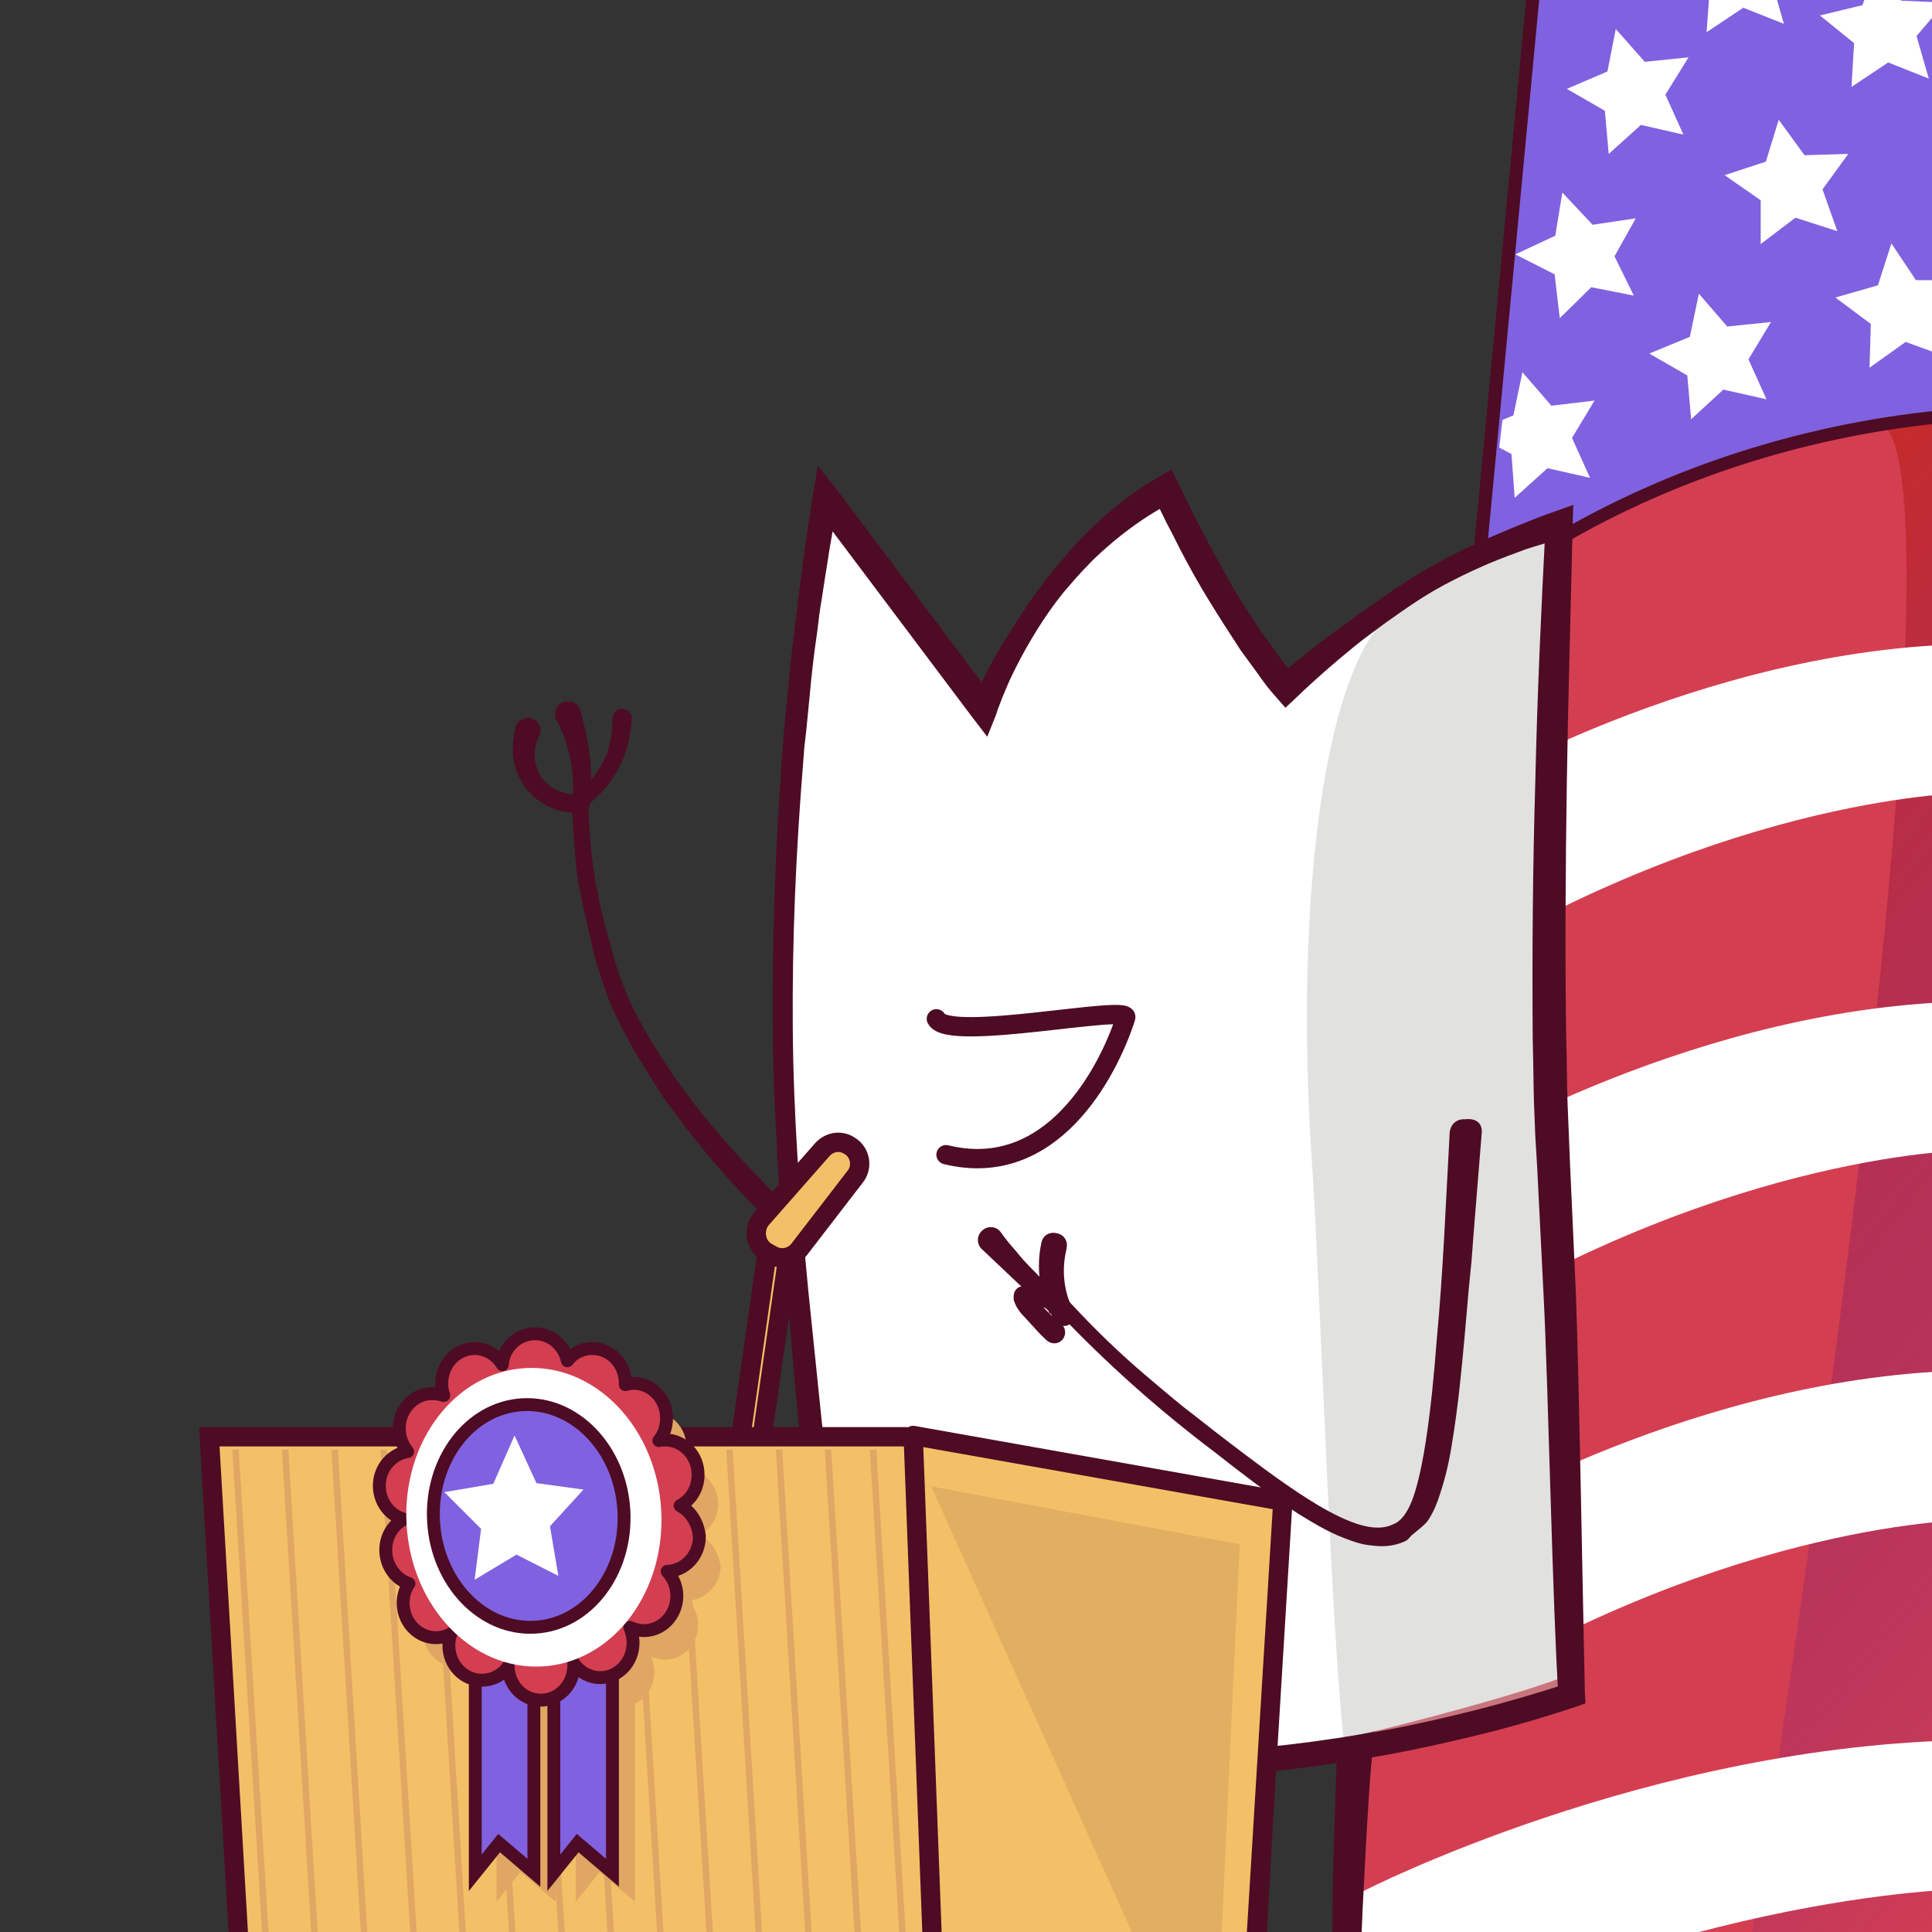 <svg width="300" height="300" viewBox="0 0 300 300" fill="none" xmlns="http://www.w3.org/2000/svg">
<rect x="0" y="0" width="300" height="300" fill="#333333" stroke="none"/>
<g clip-path="url(#clip0_1_2)">
<path d="M306.1 -7.4V320.4H207.5L238.7 -7.4H306.1Z" fill="#D43E51" stroke="#4E0B24" stroke-width="2" stroke-miterlimit="10" stroke-linecap="round" stroke-linejoin="round"/>
<path d="M306.1 57.1V320.5H268.9C311.5 48.9 291.4 65.6 290.7 66.2C296.8 59 302.2 57.1 306.1 57.1Z" fill="url(#paint0_linear_1_2)"/>
<path d="M226.2 123.5C226.2 123.5 263.8 100.6 306.1 100V123.1C306.1 123.1 269.2 123.1 223.6 151.4L226.2 123.5Z" fill="white"/>
<path d="M226.2 179C226.2 179 263.8 156.1 306.1 155.5V178.6C306.1 178.6 269.2 178.6 223.6 206.9L226.2 179Z" fill="white"/>
<path d="M226.2 236.3C226.2 236.3 263.8 213.4 306.1 212.8V236C306.1 236 269.2 236 223.6 264.3L226.2 236.3Z" fill="white"/>
<path d="M211.6 293.7C211.6 293.7 256.1 270.8 306.1 270.2V293.3C306.1 293.3 262.4 293.3 208.4 321.6L211.6 293.7Z" fill="white"/>
<path d="M306.1 -7.4V64.3C257.5 67.7 229.2 92.6 229.2 92.6L231.3 70.6L231.7 66.4L238.7 -7.4H306.1Z" fill="#8061E0" stroke="#4E0B24" stroke-width="2" stroke-miterlimit="10"/>
<path d="M244.1 68L246.9 74.2L240.3 72.7L235.2 77.3L234.7 70.5L232.8 69.5L233.3 65.2L235 64.5L236.4 57.8L240.9 63L247.6 62.2L244.1 68Z" fill="white"/>
<path d="M263.8 45.6L268.2 50.7L275 50L271.5 55.8L274.3 62L267.6 60.5L262.6 65.1L262 58.3L256.1 54.9L262.4 52.3L263.8 45.6Z" fill="white"/>
<path d="M250.9 4.5L255.4 9.6L262.2 8.9L258.6 14.7L261.4 20.9L254.8 19.4L249.8 23.9L249.2 17.2L243.3 13.8L249.6 11.1L250.9 4.5Z" fill="white"/>
<path d="M291.5 -5.6L295.2 0.1L302 0.4L297.6 5.6L299.5 12.2L293.2 9.7L287.5 13.5L287.9 6.7L282.6 2.4L289.2 0.8L291.5 -5.6Z" fill="white"/>
<path d="M277 3.7L270.7 1.2L265 5L265.4 -0.5H275.8L277 3.7Z" fill="white"/>
<path d="M293.7 37.8L297.5 43.5H304.3L300.2 48.9L302.3 55.4L295.9 53.1L290.3 57.1L290.5 50.3L285 46.2L291.6 44.3L293.7 37.8Z" fill="white"/>
<path d="M276.2 18.6L280.2 24.1L287 23.9L283 29.4L285.3 35.9L278.8 33.8L273.4 37.9V31.1L267.8 27.2L274.2 25.1L276.2 18.6Z" fill="white"/>
<path d="M242.6 29.9L247.3 34.9L254 33.9L250.7 39.8L253.7 45.9L247.1 44.6L242.2 49.4L241.4 42.6L235.3 39.5L241.5 36.6L242.6 29.9Z" fill="white"/>
<path d="M130.5 194.6C131.4 195.3 131.4 196.6 130.7 197.4C130 198.3 128.8 198.4 127.9 197.6C123.4 193.7 119.1 189.5 115 185.1C110.9 180.7 107.1 176.1 103.6 171.2C103.1 170.6 102.7 170 102.3 169.3L101.1 167.4C100.3 166.1 99.5 164.8 98.7 163.5C97.2 160.9 95.8 158.2 94.6 155.4L93.8 153.2C93.6 152.5 93.3 151.8 93.1 151C92.6 149.6 92.2 148.2 91.9 146.7C91.6 145.2 91.2 143.8 90.9 142.3C90.7 141.6 90.6 140.8 90.4 140.1L90.2 139L90.1 138.4L90 138.1C90 138 90 138 89.9 137.6V137.8C89.6 135.6 89.3 133.4 89.2 131.2C89 129 88.9 126.7 88.8 124.5C88.8 124.1 89 123.7 89.3 123.5C90.2 122.8 91.1 122 91.8 121.1C92.5 120.2 93.2 119.2 93.7 118.2C94.2 117.2 94.6 116.1 94.8 115C95 113.9 95.1 112.7 95.1 111.6V111.5C95.2 110.6 95.9 110 96.7 110.1C97.6 110.2 98.2 110.9 98.1 111.7C98 113.1 97.8 114.4 97.5 115.7C97.1 117 96.6 118.3 96 119.4C95.4 120.6 94.6 121.7 93.7 122.7C92.8 123.7 91.8 124.6 90.8 125.4L91.3 124.4C91.4 126.6 91.5 128.8 91.7 130.9C91.9 133.1 92.2 135.3 92.5 137.4V137.6C92.5 137.4 92.6 137.6 92.6 137.7L92.7 138L92.8 138.5L93 139.6C93.1 140.3 93.3 141 93.5 141.8C93.8 143.2 94.2 144.6 94.6 146.1C95 147.5 95.4 148.9 95.8 150.3C96 151 96.3 151.7 96.5 152.3L97.3 154.3C98.4 156.9 99.8 159.5 101.3 162C102.1 163.2 102.9 164.5 103.7 165.7L104.9 167.5C105.4 168.1 105.8 168.7 106.2 169.3C109.7 174 113.5 178.4 117.6 182.6C121.7 187 126 191 130.5 194.6C130.6 194.6 130.6 194.6 130.5 194.6Z" fill="#4E0B24"/>
<path d="M86.3 111.5C86 110.4 86.5 109.3 87.6 109C88.7 108.7 89.8 109.2 90.1 110.3C90.8 112.7 91.3 115.2 91.6 117.6C91.9 120.1 91.9 122.5 91.6 125V125.1C91.5 125.7 91 126.2 90.4 126.3C89.5 126.3 88.8 126.2 88 126.1C87.3 126 86.5 125.8 85.7 125.5C85 125.2 84.3 124.8 83.6 124.3C82.9 123.8 82.4 123.2 81.8 122.6C80.8 121.3 80.1 119.8 79.8 118.2C79.5 116.6 79.6 114.9 80 113.2V113C80 112.8 80.1 112.7 80.2 112.5C80.7 111.5 82 111.2 82.9 111.7C83.9 112.2 84.2 113.5 83.7 114.4C83.2 115.3 83 116.4 83 117.6C83.1 118.7 83.5 119.8 84.1 120.7C84.4 121.2 84.8 121.6 85.2 121.9C85.7 122.3 86.2 122.6 86.7 122.8C87.3 123 87.8 123.2 88.4 123.3C89 123.4 89.6 123.5 90.1 123.4L88.9 124.6C89 123.5 89 122.4 89 121.3C88.9 120.2 88.8 119.1 88.6 118C88.1 115.8 87.5 113.7 86.4 111.8C86.2 111.7 86.2 111.6 86.3 111.5Z" fill="#4E0B24"/>
<path d="M214.2 260.4C213.5 266.3 213 272.3 212.6 278.3C212.2 284.3 211.9 290.2 211.6 296.2C211.3 302.2 211.2 308.1 211.1 314.1C211 320.1 211 326 211.2 332C211.2 332.9 210.6 333.8 209.8 334C208.7 334.3 207.8 334.7 206.7 335.1C205.6 335.5 204.7 335.9 203.6 336.3C201.6 337.1 199.5 337.9 197.6 338.9C196.2 339.6 194.6 339 194 337.6C193.3 336.2 193.9 334.6 195.3 334C195.4 333.9 195.6 333.9 195.8 333.8C198 333.3 200.1 332.7 202.2 332C203.3 331.7 204.3 331.3 205.4 331C206.5 330.7 207.5 330.3 208.5 329.9L207.1 331.9C207 325.9 206.8 319.9 206.8 313.8C206.8 307.8 206.9 301.8 206.9 295.7C207 289.7 207.2 283.7 207.4 277.6C207.6 271.6 207.9 265.6 208.3 259.5C208.4 257.9 209.8 256.6 211.4 256.7C213 256.8 214.3 258.2 214.2 259.8C214.3 260.3 214.3 260.3 214.2 260.4Z" fill="#4E0B24"/>
<path d="M243.8 260C243.8 260 238 262.6 216.8 268C206.9 270.6 187.5 273.8 176.8 273.3C140.4 271.4 128.7 263.4 128.7 263.4C128.7 263.4 127.5 230.9 126 217.9C123.8 198.1 122.1 181.3 121.8 177.9C120.6 165.2 120 128.5 128.8 79.3C136.6 88.6 144.4 97.8 152.2 107.1C152.2 107.1 162 86.5 181.3 76.2C190.7 96.5 200 107.2 200 107.2C200 107.2 206 98.9 219.3 90.7C230.7 83.7 242.3 81.9 242.3 81.9C241.1 108.3 240.7 146.8 241.2 176.2C241.7 197.3 242.5 240.1 243.8 260Z" fill="white"/>
<path opacity="0.44" d="M244.3 263.2C244.3 263.2 225.4 269.3 208.9 272.4C206.7 255.3 205 198.7 203.6 178.6C201.1 139.2 205.7 101.4 217.1 94.5C228.1 87.9 240.6 82.6 240.6 82.6C240.6 82.6 240 140.2 241.3 177.1C242.6 212.5 244.3 263.2 244.3 263.2Z" fill="#BABAB9"/>
<path d="M126.3 264.2C126.2 263.9 126.1 263.6 126 263.3C125.9 262.9 125.9 262.9 125.9 262.8L125.8 262.1L125.7 260.9L125.4 236.1L124.9 231L124 220.8C123.3 214 122.8 207.1 122.2 200.3C121.7 193.5 121.1 186.6 120.7 179.8C120.6 176.4 120.3 172.9 120.2 169.5C120.1 166.1 120 162.6 120 159.2C119.9 145.5 120.4 131.8 121.4 118L121.6 115.4L121.8 112.8L122.3 107.7C122.6 104.3 123 100.9 123.4 97.5C124.2 90.7 125.1 83.9 126.2 77L127 72.3L130 76.1L154.5 108.7L150.8 109.2C151.7 107.4 152.5 105.7 153.4 104C154.3 102.3 155.2 100.7 156.3 99C158.3 95.7 160.4 92.6 162.8 89.5C163.4 88.7 164 88 164.6 87.3C165.3 86.6 165.8 85.9 166.5 85.1C167.7 83.7 169.1 82.3 170.6 81C173.4 78.3 176.6 76 180 74L181.9 72.9L182.9 74.9C184.2 77.6 185.5 80.3 186.9 82.9C188.3 85.5 189.7 88.2 191.2 90.8C192.7 93.4 194.4 95.9 196 98.3C196.9 99.5 197.7 100.7 198.6 101.9C199.5 103.1 200.4 104.3 201.3 105.3L198.3 105.2C199.9 103.8 201.6 102.5 203.2 101.2C204.8 99.9 206.5 98.6 208.2 97.4C211.6 94.9 215 92.5 218.5 90.2C222.1 87.9 225.9 85.9 229.7 84.2C231.6 83.3 233.6 82.5 235.5 81.7C237.5 80.9 239.4 80.1 241.5 79.4L244.3 78.4L244.2 81.5C243.9 94.8 243.5 108.1 243.3 121.3C243.1 134.5 243 147.9 243.2 161.1C243.3 164.4 243.3 167.7 243.4 171L243.8 180.9L244.7 200.8C245.2 214.1 245.8 249.6 246.1 262.9L246.2 264.5L244.8 265C240 266.6 235.2 268 230.4 269.2C225.5 270.4 220.7 271.5 215.8 272.4C206 274.2 196 275.5 185.9 275.8C175.9 276.1 165.8 275.7 155.8 274.2C150.8 273.4 145.9 272.4 141 270.9C138.6 270.2 136.1 269.3 133.8 268.3C132.6 267.8 131.4 267.2 130.3 266.7C129.7 266.4 129.1 266.1 128.6 265.8C128.3 265.6 128 265.5 127.7 265.3L127.2 265L127 264.9L126.9 264.8L126.8 264.7C126.8 264.7 126.5 264.5 126.5 264.4C126.5 264.5 126.5 264.3 126.3 264.2ZM130 262.1C129.9 262 129.9 261.8 129.7 261.7C129.6 261.6 129.4 261.4 129.4 261.4H129.5L129.6 261.5L129.7 261.6L130 261.8L130.7 262.3C131.2 262.6 131.7 262.9 132.2 263.2C133.3 263.7 134.3 264.3 135.4 264.7C137.6 265.6 139.9 266.5 142.2 267.2C146.8 268.6 151.6 269.6 156.4 270.4C166 271.9 175.9 272.3 185.7 272C195.5 271.7 205.3 270.4 214.9 268.7C219.8 267.8 224.5 266.7 229.3 265.5C234 264.3 238.8 262.9 243.4 261.4L242 263.5C241.1 250.2 240.4 214.8 239.7 201.4L238.7 181.4C238.6 179.8 238.5 178.1 238.4 176.4L238.2 171.4C238.1 168.1 238.1 164.7 238 161.4C237.9 148.1 238 134.8 238.4 121.4C238.7 108.1 239.3 94.8 240 81.5L242.7 83.6C241.8 83.8 240.7 84.1 239.8 84.4C238.8 84.7 237.8 85 236.9 85.3C235 86 233.1 86.7 231.2 87.5C227.5 89.1 223.8 90.9 220.4 93.1C218.7 94.2 217 95.4 215.3 96.6C213.7 97.8 212 99 210.4 100.3C207.2 102.9 204.1 105.6 201.2 108.4L199.6 109.9L198.2 108.3C197.1 107.1 196.2 105.9 195.3 104.6C194.4 103.4 193.5 102.1 192.6 100.9C190.9 98.3 189.3 95.8 187.7 93.2C186.1 90.6 184.6 87.9 183.2 85.2C182.5 83.8 181.8 82.4 181.1 81.1L179.1 77L182 78C178.8 79.6 175.8 81.7 173 84C171.6 85.2 170.2 86.4 169 87.7C167.7 89 166.5 90.4 165.3 91.8C163 94.6 161 97.7 159.2 100.9C158.3 102.5 157.5 104.1 156.7 105.8C156.3 106.7 156 107.5 155.6 108.4C155.3 109.3 154.9 110.1 154.7 110.9L153.3 114.4L151 111.4L126.5 78.8L130.2 77.9C129.5 81.2 128.9 84.5 128.4 87.9C128.1 89.6 127.9 91.2 127.6 93C127.3 94.7 127.1 96.3 126.9 98.1C126.4 101.4 126 104.9 125.7 108.3L125.2 113.4L124.9 116L124.7 118.6C123.6 132.2 123 145.8 123.1 159.5C123.2 173.2 124.2 186.7 125.5 200.3C126.2 207.1 126.9 213.9 127.6 220.7L128.8 230.9L129.4 236L129.7 260.8L129.8 262L129.9 262.7C129.9 262.8 130 263 129.9 262.8C130.1 262.3 130.1 262.2 130 262.1Z" fill="#4E0B24"/>
<path d="M155.3 191.2C156 192.2 156.8 193.2 157.7 194.2C158.5 195.2 159.3 196.1 160.2 197C161.1 197.9 161.9 198.8 162.8 199.7L164.2 201C164.7 201.5 165.1 201.9 165.8 202L163 204C161.4 200.7 160.9 196.7 161.7 193C161.9 191.9 162.9 191.2 164.1 191.5C165.2 191.7 165.9 192.7 165.6 193.9V194C164.9 196.8 165.1 200 166.3 202.7L166.7 203.6C167 204.5 166.6 205.4 165.8 205.8C164.9 206.1 164 205.7 163.6 204.9C163.6 204.8 163.5 204.8 163.5 204.7C163.3 204 162.8 203.5 162.3 203.1L160.9 201.9L158.1 199.3L152.5 194C151.7 193.3 151.6 192 152.4 191.2C153.1 190.4 154.4 190.3 155.2 191.1C155.1 191 155.2 191.2 155.3 191.2Z" fill="#4E0B24"/>
<path d="M230.1 175.7L228.8 191.8L228.5 195.8L228.1 199.8L227.4 207.8C226.9 213.2 226.4 218.5 225.5 223.9C225.1 226.6 224.5 229.3 223.6 232C223.2 233.3 222.6 234.8 221.8 236C221.4 236.7 219.9 237.8 219.2 238.4C218.6 239 218.7 239.1 218 239.4C216.4 240.1 214.8 240.2 213.2 240C211.6 239.9 210.2 239.4 208.9 238.9C206.2 237.9 203.8 236.4 201.5 235C197 232 192.7 228.7 188.5 225.4C179.9 218.9 171.8 211.7 164.4 203.9L164.8 204.2C163.8 203.7 162.7 203.2 161.7 202.9C161.2 202.7 160.7 202.5 160.2 202.5C160 202.4 159.8 202.4 159.8 202.4H159.9C159.9 202.4 160 202.4 160 202.3C160.1 202.2 160.4 202.1 160.5 201.8C160.6 201.5 160.6 201.3 160.6 201.2C160.6 201.1 160.6 201.1 160.6 201.1C160.6 201.1 160.7 201.3 160.8 201.5C160.9 201.6 161.1 201.9 161.2 202.1C161.6 202.5 161.9 202.9 162.3 203.3C163.1 204.1 163.9 204.9 164.8 205.6C165.5 206.2 165.6 207.2 165 208C164.4 208.7 163.4 208.8 162.6 208.2L162.5 208.1C161.6 207.3 160.8 206.4 160 205.5C159.6 205.1 159.2 204.6 158.7 204.1C158.5 203.9 158.3 203.6 158.1 203.3C157.9 203 157.7 202.7 157.5 202.1C157.4 202 157.4 201.8 157.4 201.5C157.4 201.3 157.4 200.8 157.6 200.5C157.8 200.1 158.2 199.8 158.5 199.8C158.6 199.7 158.8 199.7 158.9 199.7C159 199.7 159.1 199.6 159.2 199.6C159.6 199.6 159.8 199.6 160 199.6C160.2 199.6 160.4 199.7 160.6 199.7C161.3 199.8 161.9 200.1 162.5 200.4C163.7 200.8 164.7 201.4 165.8 202C165.9 202.1 166.1 202.1 166.2 202.3C169.8 206.2 173.6 209.9 177.7 213.4C179.7 215.1 181.7 216.8 183.8 218.5C185.9 220.1 188 221.8 190.1 223.4C194.3 226.6 198.6 229.9 203 232.7C205.2 234.1 207.5 235.4 209.8 236.3C212.1 237.2 214.5 237.6 216.3 236.7C218 236.1 219.1 233.8 219.8 231.4C220.5 229 221 226.4 221.4 223.8C222.2 218.6 222.7 213.2 223.1 208C224.1 197.4 224.5 186.7 225.1 176V175.9C225.2 174.6 226.2 173.7 227.5 173.8C229.2 173.6 230.1 174.4 230.1 175.7Z" fill="#4E0B24"/>
<path d="M145.4 158.2C147.2 161.9 175.5 155.9 174.8 158C172 166.7 163.2 183.3 146.9 179.3" stroke="#4E0B24" stroke-width="3" stroke-miterlimit="10" stroke-linecap="round" stroke-linejoin="round"/>
<path d="M119.2 193.9L111.5 247.8H114.8L122.3 195.5L119.2 193.9Z" fill="#F3C068" stroke="#4E0B24" stroke-width="3" stroke-miterlimit="10"/>
<path d="M118.2 189.3L127.7 178.5C128.8 177.3 130.5 177 131.9 177.9C133.6 178.9 134 181.2 132.8 182.7L124.1 194C123.1 195.3 121.3 195.7 119.9 194.9L119 194.4C117.3 193.4 116.9 190.9 118.2 189.3Z" fill="#F3C068" stroke="#4E0B24" stroke-width="3" stroke-miterlimit="10"/>
<path d="M32.5 223.1H140.7L198.7 235.2L193.5 332.5H38.9L32.5 223.1Z" fill="#F3C068" stroke="#4E0B24" stroke-width="3" stroke-miterlimit="10"/>
<path d="M141.8 222.9L145.9 331.4H193.2L199.2 233.1L141.8 222.9Z" fill="#F3C068" stroke="#4E0B24" stroke-width="3" stroke-miterlimit="10" stroke-linecap="round" stroke-linejoin="round"/>
<path d="M36.6 225.6L43.2 332.5" stroke="#E0A663" stroke-miterlimit="10" stroke-linecap="square"/>
<path d="M44.3 225.6L50.8 332.5" stroke="#E0A663" stroke-miterlimit="10" stroke-linecap="square"/>
<path d="M52 225.6L58.5 332.5" stroke="#E0A663" stroke-miterlimit="10" stroke-linecap="square"/>
<path d="M59.6 225.6L66.2 332.5" stroke="#E0A663" stroke-miterlimit="10" stroke-linecap="square"/>
<path d="M67.3 225.6L73.8 332.5" stroke="#E0A663" stroke-miterlimit="10" stroke-linecap="square"/>
<path d="M75 225.6L81.5 332.5" stroke="#E0A663" stroke-miterlimit="10" stroke-linecap="square"/>
<path d="M82.6 225.6L89.2 332.5" stroke="#E0A663" stroke-miterlimit="10" stroke-linecap="square"/>
<path d="M90.3 225.6L96.8 332.5" stroke="#E0A663" stroke-miterlimit="10" stroke-linecap="square"/>
<path d="M98 225.6L104.5 332.5" stroke="#E0A663" stroke-miterlimit="10" stroke-linecap="square"/>
<path d="M105.6 225.6L112.2 332.5" stroke="#E0A663" stroke-miterlimit="10" stroke-linecap="square"/>
<path d="M113.3 225.6L119.8 332.5" stroke="#E0A663" stroke-miterlimit="10" stroke-linecap="square"/>
<path d="M121 225.6L127.5 332.5" stroke="#E0A663" stroke-miterlimit="10" stroke-linecap="square"/>
<path d="M128.6 225.6L135.2 332.5" stroke="#E0A663" stroke-miterlimit="10" stroke-linecap="square"/>
<path d="M135.6 225.6L142.1 332.5" stroke="#E0A663" stroke-miterlimit="10" stroke-linecap="square"/>
<path opacity="0.1" d="M144.6 230.8L188.4 328.1L192.5 239.8L144.6 230.8Z" fill="#4E0B24"/>
<path d="M108.7 238.3C110.4 237.4 111.5 235.6 111.5 233.5C111.5 230.5 109.2 228.1 106.4 228.1C106.1 228.1 105.7 228.1 105.4 228.2C106.2 227.3 106.6 226 106.6 224.7C106.6 221.7 104.3 219.3 101.5 219.3C101 219.3 100.6 219.4 100.2 219.5C100.2 219.4 100.2 219.4 100.2 219.3C100.2 216.3 97.9 213.9 95.1 213.9C93.5 213.9 92.1 214.6 91.2 215.8C90.7 213.4 88.6 211.6 86.2 211.6C83.5 211.6 81.3 213.7 81.1 216.4C80.2 214.9 78.6 213.9 76.8 213.9C74 213.9 71.7 216.3 71.7 219.3C71.7 220 71.8 220.6 72 221.2C71.4 221 70.8 220.9 70.2 220.9C67.4 220.9 65.1 223.3 65.1 226.3C65.1 227.7 65.6 228.9 66.4 229.9C63.9 230.3 62 232.5 62 235.2C62 237.7 63.6 239.8 65.8 240.4C64.1 241.3 63 243.1 63 245.2C63 247.6 64.5 249.7 66.6 250.4C66 251.3 65.7 252.3 65.7 253.4C65.7 256.4 68 258.8 70.8 258.8C71.6 258.8 72.4 258.6 73.1 258.2C72.9 258.8 72.8 259.4 72.8 260C72.8 262.7 74.7 264.9 77.1 265.3V295.3L80.8 290.7L86.3 295.3V268.4C86.6 268.4 86.9 268.5 87.2 268.5C88 268.5 88.7 268.3 89.4 268V295.3L93.1 290.7L98.6 295.3V264.5C100.4 263.7 101.6 261.8 101.6 259.6C101.6 258.7 101.4 257.9 101.1 257.2C101.8 257.5 102.5 257.7 103.3 257.7C106.1 257.7 108.4 255.3 108.4 252.3C108.4 250.8 107.8 249.5 106.9 248.5C109.7 248.4 111.9 246 111.9 243.1C111.5 241 110.4 239.2 108.7 238.3Z" fill="#E0A663"/>
<path d="M73.8 255.4V290.8L77.5 286.2L82.9 290.8V258.7L73.8 255.4Z" fill="#8061E0" stroke="#4E0B24" stroke-width="2" stroke-miterlimit="10"/>
<path d="M86 253.1V290.8L89.7 286.2L95.1 290.8V256.4L86 253.1Z" fill="#8061E0" stroke="#4E0B24" stroke-width="2" stroke-miterlimit="10"/>
<path d="M105.6 233.8C107.3 232.9 108.4 231.1 108.4 229C108.4 226 106.1 223.6 103.3 223.6C103 223.6 102.6 223.6 102.3 223.7C103.1 222.8 103.5 221.5 103.5 220.2C103.5 217.2 101.2 214.8 98.4 214.8C97.9 214.8 97.5 214.9 97.1 215C97.1 214.9 97.1 214.9 97.1 214.8C97.1 211.8 94.8 209.4 92 209.4C90.4 209.4 89 210.1 88.1 211.3C87.6 208.9 85.5 207.1 83.1 207.1C80.4 207.1 78.2 209.2 78 211.9C77.1 210.4 75.5 209.4 73.7 209.4C70.9 209.4 68.6 211.8 68.6 214.8C68.6 215.5 68.7 216.1 68.9 216.7C68.3 216.5 67.7 216.4 67.1 216.4C64.3 216.4 62 218.8 62 221.8C62 223.2 62.5 224.4 63.3 225.4C60.8 225.8 58.9 228 58.9 230.7C58.9 233.2 60.5 235.3 62.7 235.9C61 236.8 59.9 238.6 59.9 240.7C59.9 243.1 61.4 245.2 63.5 245.9C62.9 246.8 62.6 247.8 62.6 248.9C62.6 251.9 64.9 254.3 67.7 254.3C68.5 254.3 69.3 254.1 70 253.7C69.8 254.3 69.7 254.9 69.7 255.5C69.7 258.5 72 260.9 74.8 260.9C76.5 260.9 78 260.1 78.9 258.8C79 261.7 81.2 264 84 264C86.8 264 89.1 261.6 89.1 258.6C89.1 258.5 89.1 258.4 89.1 258.3C90 259.6 91.5 260.5 93.2 260.5C96 260.5 98.3 258.1 98.3 255.1C98.3 254.2 98.1 253.4 97.8 252.7C98.5 253 99.2 253.2 100 253.2C102.8 253.2 105.1 250.8 105.1 247.8C105.1 246.3 104.5 245 103.6 244C106.4 243.9 108.6 241.5 108.6 238.6C108.4 236.5 107.3 234.7 105.6 233.8ZM87.9 255.1C87.9 255.2 87.9 255.3 87.9 255.4C87 254.1 85.5 253.2 83.8 253.2C82.1 253.2 80.6 254 79.7 255.3C79.6 252.4 77.4 250.1 74.6 250.1C73.8 250.1 73 250.3 72.3 250.7C72.5 250.1 72.6 249.5 72.6 248.9C72.6 246.5 71.1 244.4 69 243.7C69.6 242.8 69.9 241.8 69.9 240.7C69.9 238.2 68.3 236.1 66.1 235.5C67.8 234.6 68.9 232.8 68.9 230.7C68.9 229.3 68.4 228.1 67.6 227.1C70.1 226.7 72 224.5 72 221.8C72 221.1 71.9 220.5 71.7 219.9C72.3 220.1 72.9 220.2 73.5 220.2C76.2 220.2 78.4 218.1 78.6 215.4C79.5 216.9 81.1 217.9 82.9 217.9C84.5 217.9 85.9 217.2 86.8 216C87.3 218.4 89.4 220.2 91.8 220.2C92.3 220.2 92.7 220.1 93.1 220C93.1 220.1 93.1 220.1 93.1 220.2C93.1 223.2 95.4 225.6 98.2 225.6C98.5 225.6 98.9 225.6 99.2 225.5C98.4 226.4 98 227.7 98 229C98 231.1 99.1 232.9 100.8 233.8C99.1 234.7 98 236.5 98 238.6C98 240.1 98.6 241.4 99.5 242.4C96.7 242.5 94.5 244.9 94.5 247.8C94.5 248.7 94.7 249.5 95 250.2C94.3 249.9 93.6 249.7 92.8 249.7C90.2 249.7 87.9 252.1 87.9 255.1Z" fill="#D43E51" stroke="#4E0B24" stroke-width="2" stroke-miterlimit="10" stroke-linecap="round" stroke-linejoin="round"/>
<path d="M84.206 258.761C95.124 258.146 103.39 247.276 102.669 234.484C101.948 221.691 92.513 211.82 81.595 212.435C70.677 213.051 62.411 223.92 63.132 236.712C63.853 249.505 73.288 259.376 84.206 258.761Z" fill="white"/>
<path d="M83.073 252.67C91.234 252.21 97.413 244.104 96.876 234.565C96.338 225.025 89.287 217.665 81.126 218.125C72.965 218.585 66.785 226.691 67.323 236.23C67.861 245.77 74.912 253.13 83.073 252.67Z" fill="#8061E0" stroke="#4E0B24" stroke-width="2" stroke-miterlimit="10"/>
<path d="M79.9 222.9L83.3 230.3L90.6 231.3L85.4 237L86.7 244.7L80.2 241.4L73.7 245.3L74.7 237.4L69 231.7L76.6 230.4L79.9 222.9Z" fill="white"/>
</g>
<defs>
<linearGradient id="paint0_linear_1_2" x1="221.485" y1="135.213" x2="355.123" y2="243.505" gradientUnits="userSpaceOnUse">
<stop stop-color="#CD2B1F"/>
<stop offset="1" stop-color="#5E1A92" stop-opacity="0"/>
</linearGradient>
<clipPath id="clip0_1_2">
<rect width="300" height="300" fill="white"/>
</clipPath>
</defs>
</svg>

